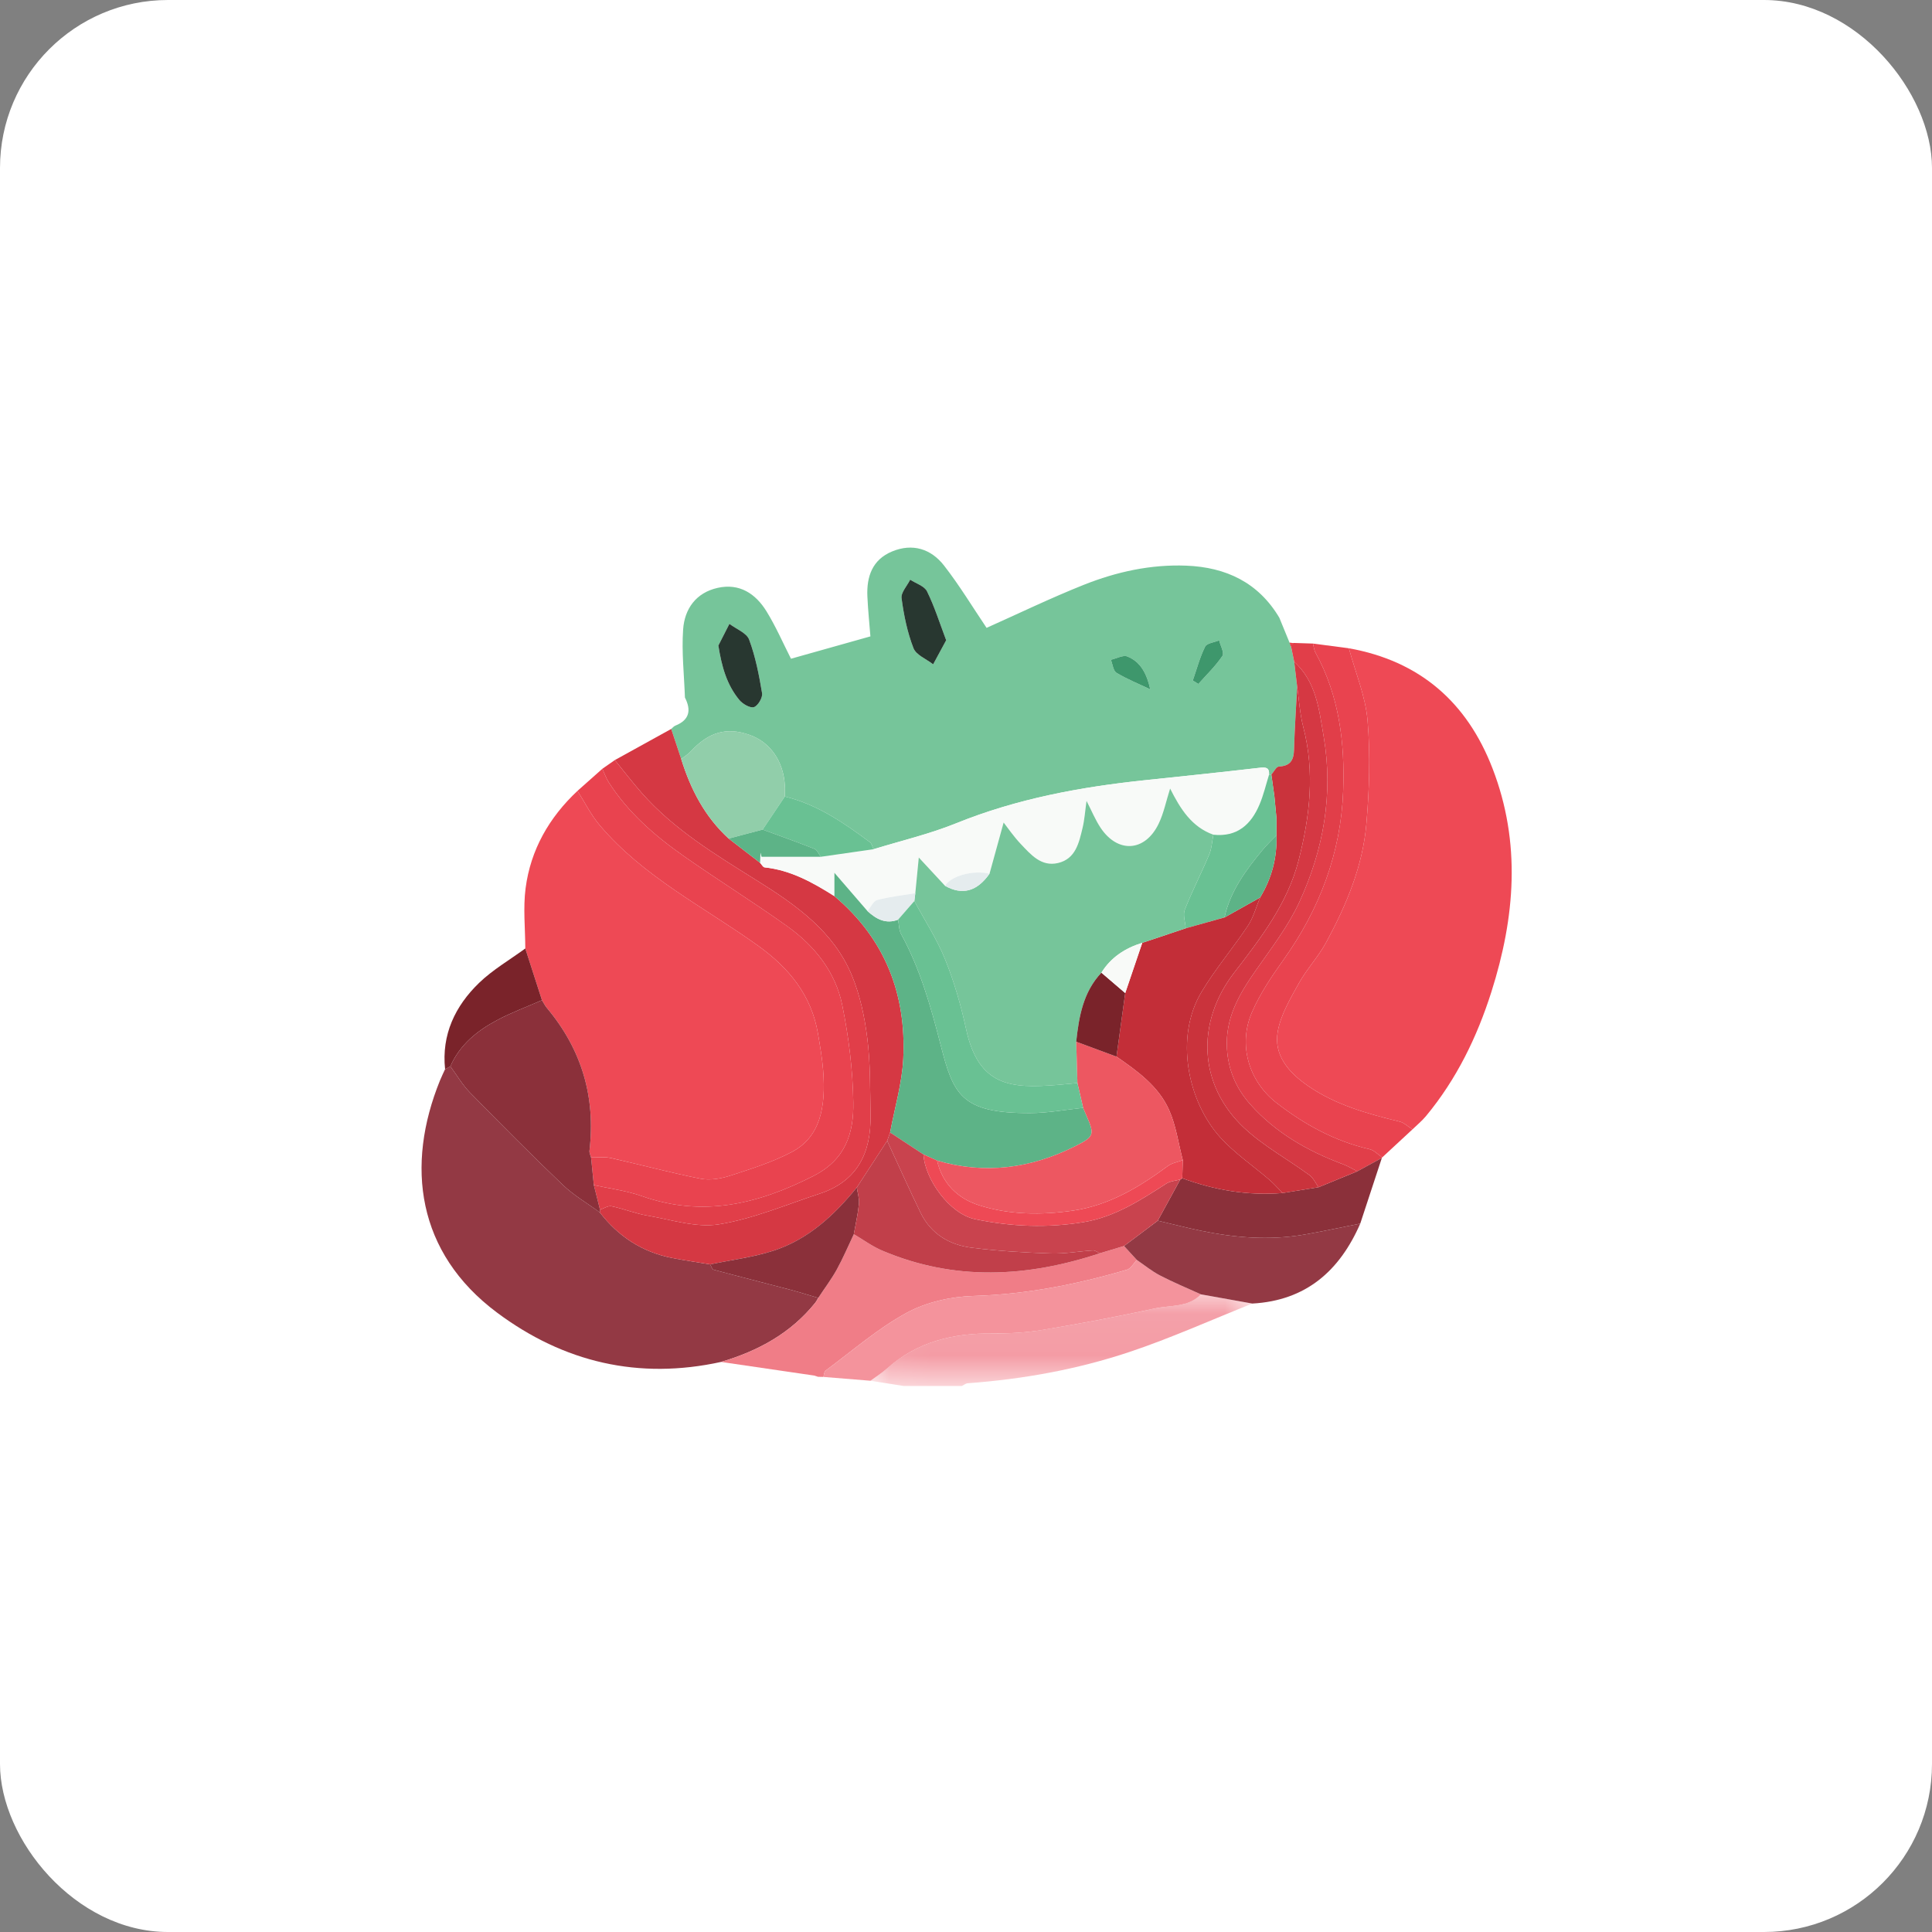 <?xml version="1.0" encoding="UTF-8"?>
<svg width="46px" height="46px" viewBox="0 0 46 46" version="1.1" xmlns="http://www.w3.org/2000/svg" xmlns:xlink="http://www.w3.org/1999/xlink">
    <rect x="0" y="0" width="46" height="46" fill="#808080" stroke="none"/>
    <!-- Generator: Sketch 51.3 (57544) - http://www.bohemiancoding.com/sketch -->
    <desc>Created with Sketch.</desc>
    <defs>
        <polygon id="path-1" points="0.063 0.047 9.154 0.047 9.154 2.23 0.063 2.23"></polygon>
    </defs>
    <g id="Page-5" stroke="none" stroke-width="1" fill="none" fill-rule="evenodd">
        <g id="wanikani">
            <rect id="Rectangle-17-Copy-7" fill="#FFFFFF" fill-rule="nonzero" x="0" y="0" width="46" height="46" rx="4"></rect>
            <g id="Group-142" transform="translate(10, 13)">
                <g id="Group-13" transform="translate(10.663, 17.77)">
                    <mask id="mask-2" fill="white">
                        <use xlink:href="#path-1"></use>
                    </mask>
                    <g id="Clip-12"></g>
                    <path d="M9.154,0.267 C8.181,0.655 7.223,1.087 6.231,1.419 C4.985,1.836 3.692,2.068 2.378,2.165 C2.33,2.168 2.285,2.207 2.238,2.23 L0.856,2.23 C0.591,2.188 0.327,2.146 0.063,2.105 C0.193,2.009 0.332,1.922 0.453,1.814 C1.172,1.177 2.028,0.971 2.966,0.978 C3.368,0.982 3.776,0.958 4.171,0.892 C5.062,0.744 5.951,0.578 6.833,0.384 C7.204,0.302 7.629,0.363 7.931,0.047 C8.339,0.121 8.746,0.194 9.154,0.267" id="Fill-11" fill="#F49CA5" mask="url(#mask-2)"></path>
                </g>
                <path d="M18.4,3.203 C18.444,3.23 18.488,3.257 18.532,3.285 C18.728,3.064 18.943,2.858 19.106,2.616 C19.155,2.543 19.057,2.373 19.027,2.247 C18.912,2.295 18.735,2.313 18.693,2.397 C18.567,2.652 18.494,2.932 18.4,3.203 Z M17.387,3.413 C17.308,3.053 17.163,2.76 16.844,2.631 C16.74,2.589 16.582,2.68 16.449,2.709 C16.492,2.816 16.506,2.972 16.585,3.02 C16.839,3.173 17.118,3.285 17.387,3.413 Z M7.104,2.37 C7.183,2.87 7.304,3.306 7.606,3.669 C7.685,3.763 7.862,3.865 7.952,3.836 C8.047,3.804 8.162,3.609 8.145,3.506 C8.073,3.074 7.989,2.638 7.837,2.23 C7.777,2.069 7.53,1.977 7.367,1.854 L7.104,2.37 Z M12.528,2.244 C12.374,1.836 12.251,1.444 12.072,1.08 C12.01,0.953 11.809,0.893 11.671,0.802 C11.598,0.95 11.448,1.108 11.466,1.243 C11.519,1.646 11.603,2.055 11.749,2.433 C11.812,2.596 12.056,2.691 12.218,2.817 C12.315,2.639 12.411,2.461 12.528,2.244 Z M20.46,1.707 C20.541,1.904 20.622,2.102 20.703,2.3 C20.713,2.32 20.723,2.34 20.733,2.361 C20.76,2.492 20.787,2.624 20.814,2.756 C20.837,2.954 20.861,3.153 20.885,3.351 C20.859,3.852 20.824,4.352 20.81,4.854 C20.803,5.103 20.717,5.238 20.449,5.251 C20.386,5.255 20.33,5.376 20.27,5.442 C20.252,5.443 20.234,5.443 20.216,5.443 C20.225,5.27 20.136,5.264 19.988,5.281 C19.087,5.385 18.185,5.48 17.283,5.574 C15.734,5.735 14.216,6.015 12.761,6.604 C12.127,6.86 11.453,7.018 10.797,7.22 C10.77,7.163 10.758,7.086 10.713,7.053 C10.092,6.591 9.457,6.151 8.686,5.965 C8.686,5.878 8.691,5.79 8.687,5.704 C8.655,5.124 8.338,4.669 7.845,4.497 C7.3,4.305 6.872,4.429 6.442,4.895 C6.378,4.963 6.294,5.013 6.219,5.071 C6.14,4.833 6.06,4.594 5.981,4.356 C6.014,4.329 6.043,4.291 6.082,4.276 C6.42,4.14 6.46,3.907 6.308,3.608 C6.289,3.067 6.227,2.523 6.265,1.986 C6.299,1.498 6.57,1.113 7.086,0.997 C7.607,0.88 7.989,1.135 8.248,1.552 C8.475,1.92 8.648,2.321 8.833,2.684 C9.444,2.512 10.069,2.336 10.724,2.152 C10.702,1.866 10.667,1.534 10.652,1.201 C10.631,0.73 10.768,0.326 11.24,0.13 C11.727,-0.072 12.167,0.068 12.476,0.464 C12.849,0.943 13.164,1.466 13.49,1.949 C14.232,1.618 15.008,1.242 15.808,0.923 C16.585,0.614 17.4,0.435 18.245,0.468 C19.19,0.505 19.961,0.868 20.46,1.707 Z" id="Fill-14" fill="#76C59A"></path>
                <path d="M2.507,9.583 C2.506,9.105 2.453,8.62 2.514,8.15 C2.633,7.234 3.074,6.464 3.75,5.83 C3.923,6.103 4.069,6.399 4.275,6.644 C5.314,7.877 6.757,8.591 8.04,9.51 C8.777,10.037 9.319,10.69 9.475,11.606 C9.524,11.895 9.574,12.184 9.598,12.476 C9.67,13.369 9.525,14.074 8.853,14.428 C8.394,14.67 7.886,14.83 7.389,14.991 C7.166,15.064 6.904,15.108 6.68,15.064 C5.964,14.924 5.259,14.732 4.547,14.572 C4.395,14.539 4.231,14.561 4.073,14.558 C4.06,14.505 4.029,14.45 4.035,14.4 C4.185,13.124 3.852,11.992 3.026,11.005 C2.978,10.947 2.944,10.878 2.904,10.814 C2.772,10.403 2.64,9.993 2.507,9.583" id="Fill-30" fill="#EE4955"></path>
                <path d="M7.168,19.427 C5.209,19.856 3.426,19.439 1.836,18.254 C-0.078,16.827 -0.347,14.751 0.476,12.725 C0.513,12.634 0.557,12.546 0.597,12.457 C0.639,12.434 0.681,12.412 0.723,12.389 C0.877,12.599 1.01,12.83 1.191,13.015 C1.918,13.757 2.65,14.495 3.401,15.213 C3.663,15.464 3.987,15.651 4.283,15.868 C4.724,16.442 5.294,16.814 6.009,16.953 C6.307,17.011 6.608,17.054 6.908,17.104 C6.935,17.148 6.954,17.221 6.99,17.231 C7.595,17.394 8.203,17.546 8.809,17.706 C9.035,17.766 9.258,17.837 9.482,17.903 C9.46,17.94 9.441,17.98 9.415,18.013 C8.831,18.744 8.05,19.166 7.168,19.427" id="Fill-32" fill="#933944"></path>
                <path d="M6.908,17.104 C6.608,17.054 6.307,17.011 6.009,16.953 C5.294,16.814 4.724,16.442 4.282,15.868 C4.284,15.846 4.285,15.824 4.286,15.802 C4.378,15.772 4.478,15.703 4.56,15.72 C4.848,15.78 5.126,15.894 5.415,15.943 C5.981,16.039 6.574,16.238 7.116,16.151 C7.933,16.019 8.718,15.683 9.513,15.422 C10.418,15.126 10.743,14.443 10.727,13.553 C10.716,12.944 10.726,12.331 10.651,11.729 C10.588,11.217 10.478,10.693 10.281,10.22 C9.846,9.175 8.951,8.546 8.028,7.969 C7.047,7.354 6.052,6.759 5.277,5.877 C5.056,5.625 4.851,5.358 4.639,5.097 C5.086,4.85 5.534,4.603 5.981,4.356 C6.06,4.594 6.14,4.833 6.219,5.071 C6.443,5.793 6.782,6.447 7.349,6.966 C7.598,7.158 7.848,7.35 8.097,7.543 C8.133,7.581 8.166,7.648 8.205,7.652 C8.828,7.718 9.353,8.012 9.867,8.337 C11.073,9.352 11.583,10.674 11.506,12.213 C11.476,12.801 11.301,13.381 11.193,13.964 C11.17,14.03 11.146,14.096 11.123,14.162 C10.882,14.532 10.641,14.903 10.4,15.273 C9.865,15.932 9.249,16.504 8.429,16.774 C7.939,16.935 7.416,16.997 6.908,17.104" id="Fill-34" fill="#D53843"></path>
                <path d="M4.073,14.558 C4.231,14.561 4.395,14.539 4.547,14.573 C5.259,14.731 5.964,14.924 6.68,15.064 C6.904,15.108 7.166,15.064 7.389,14.991 C7.886,14.83 8.394,14.67 8.853,14.428 C9.525,14.074 9.67,13.369 9.598,12.476 C9.574,12.184 9.524,11.895 9.475,11.606 C9.319,10.69 8.777,10.037 8.04,9.51 C6.757,8.591 5.314,7.877 4.275,6.644 C4.069,6.399 3.923,6.103 3.75,5.83 C3.947,5.655 4.144,5.48 4.342,5.304 C4.392,5.411 4.43,5.526 4.493,5.625 C4.952,6.343 5.583,6.893 6.272,7.377 C7.082,7.946 7.926,8.47 8.733,9.045 C9.39,9.513 9.893,10.137 10.054,10.933 C10.209,11.694 10.305,12.477 10.317,13.252 C10.328,13.969 10.142,14.605 9.37,14.998 C8.048,15.671 6.73,15.99 5.281,15.478 C4.915,15.349 4.52,15.301 4.139,15.215 C4.117,14.996 4.095,14.777 4.073,14.558" id="Fill-36" fill="#E9434F"></path>
                <path d="M7.168,19.427 C8.05,19.166 8.831,18.744 9.415,18.013 C9.441,17.98 9.46,17.94 9.482,17.903 C9.631,17.678 9.794,17.461 9.924,17.226 C10.074,16.954 10.195,16.666 10.329,16.385 C10.554,16.517 10.767,16.676 11.005,16.777 C12.723,17.506 14.455,17.414 16.19,16.839 C16.381,16.782 16.572,16.725 16.763,16.667 C16.864,16.778 16.966,16.888 17.067,16.999 C16.99,17.078 16.926,17.204 16.833,17.231 C15.64,17.58 14.433,17.819 13.178,17.856 C12.64,17.872 12.055,18.003 11.588,18.257 C10.897,18.633 10.292,19.164 9.655,19.635 C9.62,19.66 9.621,19.733 9.605,19.784 C9.563,19.783 9.52,19.782 9.477,19.781 C9.448,19.772 9.419,19.762 9.389,19.752 L7.168,19.427 Z" id="Fill-38" fill="#F07D87"></path>
                <path d="M4.139,15.216 C4.52,15.301 4.915,15.349 5.281,15.478 C6.73,15.99 8.048,15.671 9.37,14.998 C10.142,14.605 10.328,13.969 10.317,13.252 C10.305,12.477 10.209,11.694 10.054,10.933 C9.893,10.137 9.39,9.513 8.732,9.045 C7.926,8.47 7.082,7.946 6.272,7.377 C5.583,6.893 4.952,6.343 4.493,5.625 C4.43,5.526 4.392,5.411 4.342,5.304 L4.639,5.097 C4.851,5.358 5.056,5.625 5.277,5.877 C6.052,6.759 7.047,7.354 8.028,7.969 C8.951,8.546 9.846,9.175 10.281,10.22 C10.478,10.693 10.588,11.217 10.651,11.728 C10.726,12.331 10.716,12.944 10.727,13.553 C10.743,14.443 10.418,15.126 9.513,15.422 C8.718,15.683 7.933,16.019 7.116,16.151 C6.574,16.238 5.98,16.039 5.414,15.943 C5.126,15.894 4.848,15.78 4.56,15.72 C4.478,15.703 4.378,15.772 4.286,15.802 C4.237,15.607 4.188,15.411 4.139,15.216" id="Fill-40" fill="#E13E49"></path>
                <path d="M9.605,19.784 C9.621,19.733 9.62,19.66 9.655,19.635 C10.292,19.165 10.897,18.633 11.588,18.257 C12.055,18.003 12.64,17.872 13.178,17.856 C14.433,17.819 15.64,17.58 16.833,17.231 C16.926,17.203 16.99,17.078 17.067,16.999 C17.251,17.124 17.425,17.268 17.621,17.369 C17.938,17.534 18.269,17.67 18.594,17.818 C18.292,18.134 17.867,18.073 17.496,18.154 C16.614,18.348 15.725,18.514 14.835,18.663 C14.439,18.729 14.031,18.752 13.629,18.749 C12.691,18.741 11.835,18.948 11.117,19.585 C10.996,19.692 10.857,19.779 10.726,19.875 C10.352,19.845 9.979,19.814 9.605,19.784" id="Fill-42" fill="#F4939C"></path>
                <path d="M0.723,12.389 C0.681,12.412 0.639,12.434 0.597,12.457 C0.511,11.633 0.836,10.954 1.408,10.401 C1.734,10.087 2.138,9.853 2.507,9.583 C2.64,9.993 2.772,10.403 2.904,10.814 C2.547,10.97 2.179,11.106 1.836,11.289 C1.359,11.542 0.947,11.875 0.723,12.389" id="Fill-44" fill="#7A232A"></path>
                <path d="M9.389,19.752 C9.423,19.767 9.456,19.782 9.489,19.796 C9.456,19.782 9.423,19.767 9.389,19.752" id="Fill-46" fill="#F4939C"></path>
                <path d="M22.116,2.435 C23.805,2.737 24.928,3.719 25.536,5.295 C26.221,7.067 26.072,8.844 25.51,10.614 C25.167,11.693 24.679,12.698 23.95,13.576 C23.855,13.69 23.737,13.786 23.63,13.89 C23.527,13.826 23.432,13.73 23.321,13.704 C22.554,13.518 21.795,13.306 21.139,12.852 C20.693,12.543 20.317,12.128 20.424,11.552 C20.497,11.153 20.723,10.775 20.925,10.411 C21.114,10.071 21.39,9.779 21.575,9.438 C22.053,8.555 22.445,7.628 22.532,6.622 C22.603,5.805 22.63,4.974 22.561,4.158 C22.512,3.576 22.271,3.009 22.116,2.435" id="Fill-48" fill="#EE4955"></path>
                <path d="M22.116,2.435 C22.271,3.009 22.512,3.576 22.561,4.158 C22.63,4.974 22.603,5.805 22.532,6.622 C22.445,7.628 22.053,8.555 21.575,9.438 C21.39,9.779 21.114,10.071 20.925,10.411 C20.723,10.775 20.497,11.153 20.424,11.552 C20.317,12.128 20.693,12.543 21.139,12.852 C21.795,13.306 22.554,13.518 23.321,13.704 C23.432,13.73 23.527,13.826 23.63,13.89 C23.39,14.112 23.15,14.335 22.91,14.557 C22.81,14.49 22.718,14.387 22.608,14.362 C21.78,14.171 21.057,13.774 20.394,13.26 C19.728,12.743 19.472,11.869 19.812,11.092 C20.002,10.658 20.274,10.252 20.551,9.864 C21.416,8.653 21.925,7.318 21.98,5.832 C22.022,4.688 21.887,3.569 21.322,2.54 C21.286,2.476 21.28,2.396 21.261,2.323 C21.546,2.361 21.831,2.398 22.116,2.435" id="Fill-50" fill="#E9434F"></path>
                <path d="M18.594,17.818 C18.269,17.67 17.938,17.534 17.621,17.369 C17.425,17.268 17.251,17.124 17.067,16.999 C16.966,16.888 16.864,16.778 16.763,16.667 C17.03,16.466 17.298,16.265 17.566,16.064 C17.904,16.143 18.242,16.23 18.582,16.301 C19.398,16.471 20.22,16.538 21.047,16.396 C21.495,16.319 21.94,16.221 22.387,16.133 C21.896,17.258 21.095,17.967 19.817,18.037 C19.41,17.964 19.002,17.891 18.594,17.818" id="Fill-52" fill="#933944"></path>
                <path d="M21.261,2.323 C21.28,2.396 21.286,2.476 21.322,2.54 C21.887,3.569 22.022,4.688 21.98,5.832 C21.925,7.318 21.416,8.653 20.551,9.864 C20.274,10.252 20.002,10.658 19.812,11.092 C19.472,11.869 19.728,12.743 20.394,13.26 C21.057,13.774 21.78,14.171 22.608,14.362 C22.718,14.387 22.81,14.49 22.91,14.557 C22.91,14.557 22.901,14.57 22.901,14.57 C22.707,14.676 22.513,14.782 22.318,14.888 C22.202,14.831 22.09,14.762 21.968,14.717 C21.128,14.403 20.364,13.966 19.765,13.29 C19.434,12.916 19.242,12.48 19.213,11.962 C19.172,11.233 19.506,10.668 19.9,10.104 C20.267,9.577 20.669,9.058 20.935,8.481 C21.511,7.234 21.749,5.91 21.516,4.538 C21.408,3.901 21.341,3.235 20.814,2.756 C20.787,2.624 20.76,2.492 20.733,2.361 L20.798,2.308 C20.953,2.313 21.107,2.318 21.261,2.323" id="Fill-54" fill="#E13E49"></path>
                <path d="M22.318,14.888 C22.513,14.782 22.707,14.676 22.901,14.57 C22.73,15.091 22.558,15.612 22.387,16.133 C21.94,16.221 21.495,16.319 21.047,16.396 C20.22,16.538 19.398,16.471 18.582,16.301 C18.242,16.23 17.904,16.143 17.566,16.064 C17.744,15.737 17.923,15.41 18.102,15.083 C18.119,15.076 18.135,15.066 18.149,15.053 C18.921,15.338 19.714,15.472 20.538,15.405 C20.824,15.359 21.11,15.313 21.395,15.267 C21.703,15.141 22.011,15.014 22.318,14.888" id="Fill-56" fill="#8B303A"></path>
                <path d="M20.803,2.313 L20.734,2.392 C20.724,2.362 20.713,2.331 20.703,2.3 C20.736,2.304 20.769,2.308 20.803,2.313" id="Fill-60" fill="#E9434F"></path>
                <path d="M9.867,8.337 C9.353,8.012 8.828,7.718 8.205,7.652 C8.166,7.648 8.133,7.581 8.097,7.543 C8.1,7.462 8.104,7.382 8.107,7.301 C8.115,7.334 8.123,7.367 8.132,7.4 L9.542,7.4 C9.961,7.34 10.379,7.28 10.797,7.22 C11.453,7.018 12.127,6.86 12.761,6.604 C14.216,6.015 15.734,5.735 17.283,5.574 C18.185,5.48 19.087,5.385 19.988,5.281 C20.136,5.264 20.224,5.27 20.216,5.443 C20.142,5.68 20.086,5.924 19.99,6.151 C19.789,6.631 19.456,6.934 18.89,6.874 C18.37,6.688 18.102,6.256 17.86,5.775 C17.763,6.079 17.708,6.361 17.587,6.612 C17.265,7.282 16.614,7.324 16.204,6.708 C16.077,6.517 15.99,6.301 15.87,6.069 C15.836,6.305 15.823,6.514 15.775,6.714 C15.69,7.065 15.612,7.449 15.191,7.548 C14.789,7.642 14.543,7.346 14.304,7.095 C14.137,6.919 13.999,6.716 13.896,6.584 C13.787,6.98 13.673,7.391 13.56,7.803 C13.173,7.709 12.638,7.854 12.501,8.091 C12.281,7.854 12.061,7.617 11.876,7.417 C11.852,7.658 11.822,7.962 11.793,8.267 C11.489,8.317 11.181,8.351 10.886,8.429 C10.792,8.455 10.731,8.602 10.655,8.693 C10.395,8.392 10.135,8.091 9.867,7.781 L9.867,8.337 Z" id="Fill-62" fill="#F8FAF8"></path>
                <path d="M21.395,15.267 C21.109,15.313 20.824,15.359 20.538,15.405 C20.435,15.302 20.339,15.19 20.229,15.095 C19.836,14.756 19.396,14.46 19.051,14.078 C18.276,13.219 17.963,11.692 18.609,10.615 C18.938,10.067 19.358,9.574 19.712,9.04 C19.845,8.841 19.907,8.595 20.002,8.37 C20.279,7.914 20.41,7.419 20.392,6.886 C20.392,6.754 20.392,6.623 20.393,6.491 C20.376,6.314 20.359,6.138 20.343,5.961 C20.319,5.788 20.294,5.615 20.27,5.442 C20.33,5.376 20.386,5.255 20.449,5.251 C20.717,5.238 20.803,5.104 20.81,4.854 C20.824,4.352 20.859,3.852 20.885,3.351 C20.931,3.671 20.949,3.998 21.03,4.309 C21.31,5.384 21.188,6.44 20.917,7.492 C20.651,8.522 20.013,9.343 19.381,10.164 C18.47,11.35 18.534,12.835 19.621,13.854 C20.084,14.288 20.661,14.601 21.178,14.98 C21.271,15.048 21.324,15.17 21.395,15.267" id="Fill-64" fill="#CA333C"></path>
                <path d="M21.395,15.267 C21.324,15.17 21.271,15.048 21.178,14.98 C20.661,14.601 20.084,14.288 19.621,13.854 C18.534,12.835 18.47,11.35 19.381,10.164 C20.013,9.343 20.651,8.522 20.917,7.492 C21.188,6.44 21.31,5.384 21.03,4.309 C20.949,3.998 20.931,3.671 20.885,3.351 C20.861,3.152 20.837,2.954 20.814,2.756 C21.341,3.235 21.408,3.901 21.516,4.538 C21.749,5.91 21.511,7.234 20.935,8.481 C20.669,9.058 20.267,9.577 19.9,10.104 C19.506,10.668 19.172,11.233 19.213,11.962 C19.242,12.48 19.434,12.916 19.765,13.29 C20.364,13.966 21.128,14.403 21.968,14.717 C22.09,14.762 22.202,14.831 22.318,14.888 C22.011,15.014 21.703,15.14 21.395,15.267" id="Fill-66" fill="#D53843"></path>
                <path d="M7.349,6.966 C6.781,6.447 6.443,5.793 6.219,5.071 C6.294,5.013 6.378,4.963 6.442,4.895 C6.872,4.429 7.3,4.305 7.845,4.496 C8.338,4.67 8.655,5.124 8.686,5.704 C8.691,5.79 8.686,5.878 8.686,5.965 C8.51,6.227 8.334,6.49 8.158,6.752 L7.349,6.966 Z" id="Fill-68" fill="#91CEAA"></path>
                <path d="M20.393,6.491 C20.392,6.623 20.392,6.754 20.392,6.886 C20.285,6.998 20.171,7.105 20.072,7.224 C19.67,7.709 19.294,8.21 19.154,8.843 C18.847,8.93 18.54,9.016 18.232,9.102 C18.222,8.954 18.16,8.785 18.209,8.66 C18.384,8.216 18.604,7.79 18.789,7.35 C18.851,7.203 18.858,7.033 18.89,6.874 C19.456,6.934 19.789,6.631 19.99,6.151 C20.086,5.924 20.142,5.68 20.216,5.443 C20.234,5.443 20.252,5.443 20.27,5.442 C20.294,5.615 20.319,5.788 20.343,5.961 C20.359,6.138 20.376,6.315 20.393,6.491" id="Fill-70" fill="#69C193"></path>
                <path d="M8.158,6.752 C8.334,6.49 8.51,6.227 8.686,5.965 C9.457,6.151 10.092,6.591 10.713,7.053 C10.758,7.086 10.77,7.163 10.797,7.22 C10.379,7.28 9.961,7.34 9.542,7.4 C9.493,7.335 9.458,7.237 9.393,7.212 C8.985,7.05 8.571,6.904 8.158,6.752" id="Fill-72" fill="#69C193"></path>
                <path d="M12.528,2.244 C12.411,2.461 12.315,2.639 12.218,2.817 C12.056,2.691 11.812,2.596 11.749,2.432 C11.603,2.055 11.519,1.646 11.466,1.243 C11.448,1.107 11.598,0.95 11.671,0.802 C11.809,0.893 12.01,0.953 12.072,1.08 C12.251,1.444 12.374,1.836 12.528,2.244" id="Fill-74" fill="#283730"></path>
                <path d="M7.104,2.37 L7.367,1.854 C7.529,1.977 7.778,2.069 7.837,2.23 C7.989,2.638 8.073,3.074 8.145,3.506 C8.162,3.609 8.047,3.804 7.952,3.836 C7.862,3.865 7.685,3.763 7.606,3.669 C7.304,3.306 7.183,2.87 7.104,2.37" id="Fill-76" fill="#283730"></path>
                <path d="M17.387,3.413 C17.118,3.285 16.839,3.173 16.585,3.02 C16.505,2.972 16.492,2.816 16.449,2.709 C16.582,2.68 16.74,2.589 16.844,2.631 C17.163,2.76 17.308,3.052 17.387,3.413" id="Fill-78" fill="#3E976C"></path>
                <path d="M18.4,3.203 C18.494,2.932 18.567,2.652 18.693,2.397 C18.735,2.313 18.912,2.295 19.027,2.247 C19.057,2.373 19.155,2.543 19.106,2.616 C18.943,2.858 18.728,3.064 18.532,3.285 C18.488,3.257 18.444,3.23 18.4,3.203" id="Fill-80" fill="#3E976C"></path>
                <path d="M0.723,12.389 C0.947,11.875 1.359,11.542 1.836,11.289 C2.179,11.106 2.547,10.97 2.904,10.814 C2.944,10.878 2.977,10.947 3.026,11.005 C3.852,11.992 4.185,13.124 4.035,14.4 C4.029,14.45 4.059,14.505 4.073,14.558 C4.095,14.777 4.117,14.996 4.139,15.215 C4.188,15.411 4.237,15.607 4.286,15.802 C4.285,15.824 4.284,15.846 4.282,15.868 C3.987,15.651 3.663,15.464 3.401,15.213 C2.649,14.495 1.918,13.757 1.191,13.015 C1.01,12.83 0.877,12.599 0.723,12.389" id="Fill-94" fill="#8B303A"></path>
                <path d="M10.329,16.385 C10.195,16.666 10.074,16.954 9.924,17.226 C9.794,17.461 9.63,17.678 9.482,17.903 C9.258,17.837 9.035,17.766 8.809,17.706 C8.203,17.546 7.595,17.394 6.99,17.231 C6.954,17.221 6.935,17.148 6.908,17.104 C7.416,16.997 7.939,16.935 8.429,16.774 C9.249,16.503 9.865,15.932 10.4,15.273 C10.419,15.404 10.463,15.537 10.451,15.664 C10.427,15.906 10.372,16.145 10.329,16.385" id="Fill-96" fill="#8B303A"></path>
                <path d="M9.867,8.337 L9.867,7.781 C10.135,8.091 10.395,8.392 10.655,8.693 C10.863,8.882 11.089,9.009 11.383,8.897 C11.406,9.013 11.402,9.143 11.456,9.242 C11.909,10.071 12.162,10.965 12.395,11.874 C12.697,13.05 12.872,13.508 14.526,13.502 C14.947,13.501 15.368,13.421 15.789,13.377 C15.814,13.437 15.839,13.497 15.865,13.556 C16.069,14.024 16.055,14.063 15.587,14.297 C14.538,14.821 13.45,14.968 12.312,14.633 C12.203,14.584 12.095,14.535 11.987,14.486 L11.193,13.964 C11.301,13.381 11.476,12.801 11.506,12.213 C11.583,10.674 11.073,9.352 9.867,8.337" id="Fill-98" fill="#5DB387"></path>
                <path d="M11.193,13.964 C11.457,14.138 11.722,14.312 11.987,14.486 C12.022,15.084 12.613,15.903 13.215,16.028 C14.074,16.207 14.934,16.242 15.803,16.098 C16.547,15.974 17.155,15.575 17.77,15.181 C17.863,15.121 17.99,15.114 18.102,15.083 C17.923,15.41 17.744,15.737 17.566,16.064 C17.298,16.265 17.03,16.466 16.763,16.667 C16.572,16.725 16.381,16.782 16.19,16.839 C16.134,16.816 16.076,16.769 16.022,16.772 C15.686,16.792 15.35,16.856 15.016,16.844 C14.387,16.823 13.756,16.786 13.132,16.707 C12.6,16.64 12.161,16.374 11.918,15.873 C11.643,15.307 11.387,14.733 11.123,14.162 C11.146,14.096 11.17,14.03 11.193,13.964" id="Fill-100" fill="#C9434E"></path>
                <path d="M11.123,14.162 C11.387,14.733 11.643,15.307 11.918,15.873 C12.161,16.374 12.6,16.64 13.132,16.707 C13.756,16.786 14.387,16.823 15.016,16.844 C15.35,16.856 15.686,16.792 16.022,16.772 C16.076,16.769 16.134,16.816 16.19,16.839 C14.455,17.414 12.723,17.506 11.006,16.777 C10.767,16.676 10.554,16.517 10.329,16.385 C10.372,16.145 10.427,15.906 10.451,15.664 C10.463,15.537 10.419,15.404 10.4,15.273 C10.641,14.903 10.882,14.532 11.123,14.162" id="Fill-102" fill="#C13F4A"></path>
                <path d="M8.158,6.752 C8.571,6.904 8.985,7.05 9.393,7.212 C9.458,7.237 9.493,7.335 9.542,7.4 L8.132,7.4 C8.124,7.367 8.115,7.334 8.107,7.301 C8.104,7.382 8.1,7.462 8.097,7.543 C7.848,7.35 7.598,7.158 7.349,6.966 C7.619,6.895 7.889,6.823 8.158,6.752" id="Fill-104" fill="#5DB387"></path>
                <path d="M18.232,9.102 C18.54,9.016 18.847,8.93 19.155,8.844 C19.437,8.686 19.719,8.528 20.002,8.37 C19.907,8.595 19.845,8.841 19.712,9.041 C19.358,9.574 18.938,10.067 18.609,10.615 C17.963,11.692 18.276,13.219 19.051,14.078 C19.396,14.46 19.836,14.756 20.229,15.095 C20.339,15.19 20.435,15.302 20.538,15.405 C19.714,15.472 18.921,15.338 18.149,15.053 C18.154,14.91 18.158,14.766 18.162,14.622 C18.056,14.22 18.001,13.795 17.832,13.42 C17.579,12.86 17.08,12.5 16.583,12.158 C16.652,11.654 16.721,11.149 16.791,10.645 L17.197,9.448 C17.542,9.332 17.887,9.217 18.232,9.102" id="Fill-106" fill="#C32E38"></path>
                <path d="M18.162,14.622 C18.158,14.766 18.154,14.91 18.149,15.053 C18.135,15.066 18.119,15.076 18.102,15.083 C17.99,15.114 17.863,15.121 17.77,15.181 C17.155,15.575 16.547,15.974 15.803,16.098 C14.934,16.242 14.074,16.207 13.215,16.028 C12.613,15.903 12.022,15.084 11.987,14.486 C12.095,14.535 12.203,14.584 12.312,14.632 C12.435,15.185 12.81,15.538 13.315,15.698 C14.039,15.927 14.8,15.933 15.549,15.824 C16.403,15.699 17.124,15.267 17.806,14.762 C17.905,14.689 18.042,14.668 18.162,14.622" id="Fill-108" fill="#EE4955"></path>
                <path d="M18.232,9.102 C17.887,9.217 17.542,9.332 17.197,9.448 C16.791,9.574 16.452,9.792 16.224,10.159 C15.788,10.621 15.689,11.206 15.624,11.803 C15.634,12.131 15.643,12.459 15.653,12.787 C15.491,12.802 15.329,12.819 15.167,12.832 C14.076,12.92 13.297,12.869 13.002,11.501 C12.881,10.94 12.72,10.381 12.506,9.85 C12.311,9.364 12.019,8.917 11.77,8.453 L11.793,8.267 C11.822,7.962 11.852,7.658 11.876,7.417 C12.061,7.617 12.281,7.854 12.501,8.091 C12.914,8.32 13.261,8.226 13.56,7.803 C13.673,7.391 13.787,6.98 13.896,6.584 C13.999,6.716 14.137,6.919 14.304,7.095 C14.543,7.346 14.789,7.642 15.191,7.548 C15.612,7.449 15.69,7.065 15.775,6.714 C15.823,6.514 15.836,6.305 15.87,6.069 C15.99,6.301 16.077,6.517 16.204,6.708 C16.614,7.324 17.265,7.282 17.587,6.612 C17.708,6.361 17.763,6.079 17.86,5.775 C18.102,6.256 18.37,6.688 18.89,6.874 C18.858,7.033 18.851,7.203 18.789,7.35 C18.604,7.79 18.384,8.216 18.209,8.661 C18.16,8.785 18.222,8.954 18.232,9.102" id="Fill-110" fill="#76C59A"></path>
                <path d="M11.793,8.267 C11.785,8.329 11.778,8.391 11.77,8.453 C11.641,8.601 11.512,8.749 11.383,8.897 C11.089,9.009 10.863,8.883 10.655,8.693 C10.731,8.602 10.792,8.455 10.886,8.429 C11.182,8.351 11.489,8.317 11.793,8.267" id="Fill-112" fill="#E5ECEE"></path>
                <path d="M13.56,7.803 C13.261,8.227 12.914,8.322 12.501,8.092 C12.639,7.854 13.173,7.709 13.56,7.803" id="Fill-114" fill="#E5ECEE"></path>
                <path d="M20.002,8.37 C19.719,8.528 19.437,8.686 19.155,8.844 C19.294,8.21 19.67,7.709 20.072,7.224 C20.171,7.105 20.285,6.998 20.392,6.886 C20.41,7.419 20.279,7.914 20.002,8.37" id="Fill-116" fill="#5DB387"></path>
                <path d="M20.419,6.491 C20.393,6.315 20.368,6.138 20.343,5.961 C20.368,6.138 20.393,6.315 20.419,6.491" id="Fill-118" fill="#5DB387"></path>
                <path d="M15.653,12.787 C15.643,12.459 15.633,12.131 15.624,11.803 C15.943,11.922 16.263,12.04 16.583,12.158 C17.08,12.5 17.579,12.86 17.832,13.42 C18.001,13.795 18.056,14.22 18.162,14.622 C18.042,14.668 17.905,14.689 17.806,14.762 C17.124,15.267 16.403,15.699 15.549,15.824 C14.8,15.933 14.039,15.927 13.315,15.698 C12.81,15.538 12.435,15.185 12.312,14.633 C13.45,14.968 14.538,14.821 15.587,14.297 C16.055,14.063 16.069,14.024 15.865,13.556 C15.839,13.497 15.814,13.437 15.789,13.378 C15.744,13.181 15.698,12.984 15.653,12.787" id="Fill-134" fill="#ED5761"></path>
                <path d="M15.653,12.787 C15.698,12.984 15.744,13.181 15.789,13.378 C15.368,13.421 14.947,13.501 14.526,13.502 C12.872,13.508 12.697,13.05 12.395,11.874 C12.162,10.965 11.909,10.071 11.456,9.242 C11.402,9.143 11.406,9.013 11.383,8.897 C11.512,8.749 11.641,8.601 11.77,8.453 C12.019,8.917 12.311,9.364 12.506,9.85 C12.72,10.381 12.881,10.94 13.002,11.501 C13.297,12.869 14.076,12.92 15.167,12.832 C15.329,12.819 15.491,12.802 15.653,12.787" id="Fill-136" fill="#69C193"></path>
                <path d="M16.583,12.158 C16.263,12.04 15.943,11.922 15.624,11.803 C15.689,11.206 15.788,10.621 16.224,10.159 C16.413,10.321 16.602,10.483 16.791,10.645 C16.721,11.149 16.652,11.654 16.583,12.158" id="Fill-138" fill="#7A232A"></path>
                <path d="M16.791,10.645 C16.602,10.483 16.413,10.321 16.224,10.159 C16.452,9.791 16.791,9.574 17.197,9.448 L16.791,10.645 Z" id="Fill-140" fill="#F8FAF8"></path>
            </g>
        </g>
    </g>
</svg>